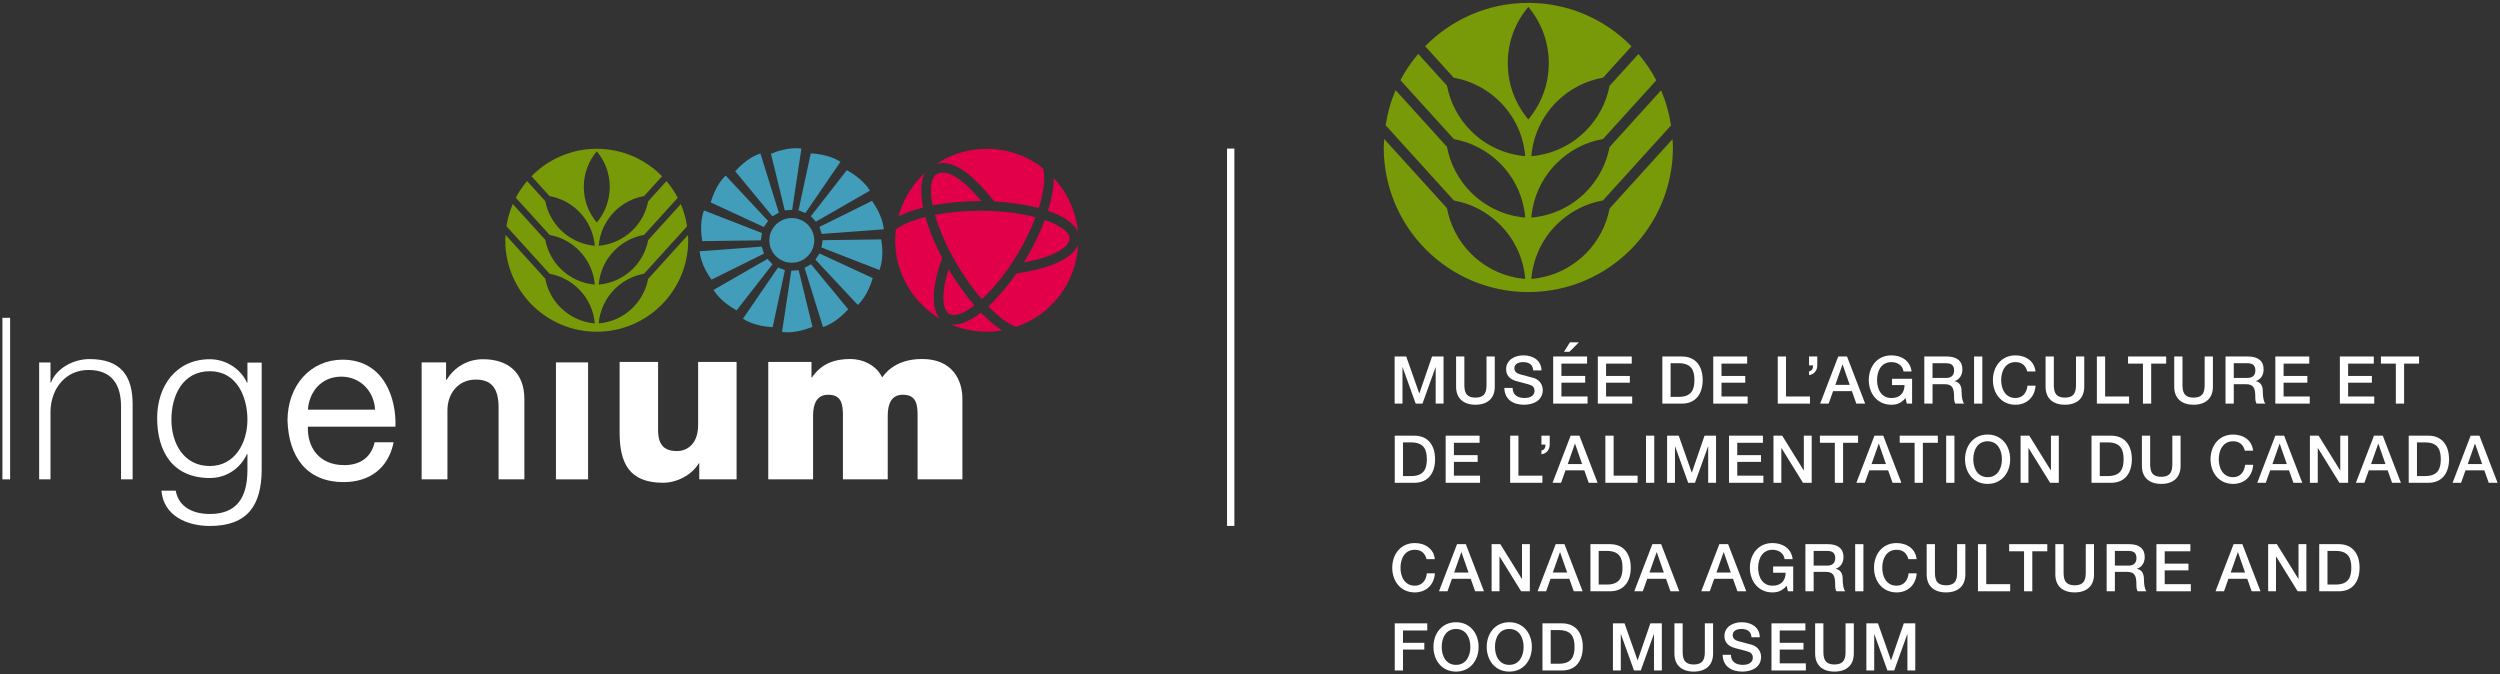 <?xml version="1.0" encoding="UTF-8"?>
<svg id="Reversed_versions" data-name="Reversed versions" xmlns="http://www.w3.org/2000/svg" width="341" height="92" version="1.1" viewBox="0 0 341 92">
  <rect x="0" y="0" width="341" height="92" fill="#333333" stroke="none"/>
  <path d="M216.282,34.603c-2.067,2.067-4.706,3.214-7.409,3.444.231-2.703,1.378-5.342,3.445-7.404,1.794-1.791,4.013-2.896,6.33-3.308l9.28-10.232c-.258-1.67-.709-3.273-1.358-4.781l-7.024,7.75c-.44,2.257-1.522,4.408-3.264,6.156-2.067,2.068-4.706,3.219-7.409,3.446.231-2.701,1.378-5.339,3.445-7.404,1.794-1.796,4.019-2.896,6.333-3.307l7.267-8.008c-.679-1.29-1.495-2.491-2.431-3.594l-3.945,4.35c-.437,2.25-1.518,4.403-3.26,6.144-2.067,2.068-4.706,3.215-7.409,3.448.231-2.703,1.378-5.34,3.445-7.411,1.796-1.793,4.019-2.891,6.344-3.303l3.876-4.271c-3.578-3.653-8.561-5.925-14.075-5.925-5.516,0-10.494,2.267-14.071,5.912l3.888,4.289c2.313.414,4.528,1.513,6.317,3.298,2.071,2.07,3.218,4.708,3.445,7.411-2.7-.234-5.336-1.381-7.403-3.448-1.751-1.751-2.835-3.911-3.27-6.169l-3.93-4.335c-.931,1.098-1.747,2.296-2.425,3.583l7.292,8.04c2.307.415,4.51,1.512,6.29,3.296,2.071,2.066,3.218,4.703,3.445,7.404-2.7-.227-5.336-1.378-7.403-3.446-1.759-1.758-2.845-3.934-3.274-6.203l-7.007-7.727c-.65,1.508-1.1,3.112-1.36,4.789l9.303,10.257c2.304.417,4.513,1.516,6.296,3.299,2.071,2.062,3.218,4.702,3.445,7.404-2.7-.23-5.336-1.377-7.403-3.444-1.759-1.758-2.842-3.928-3.274-6.206l-8.563-9.439c-.024.381-.063.766-.063,1.157,0,10.892,8.83,19.722,19.724,19.722,10.885,0,19.719-8.831,19.719-19.722,0-.383-.038-.755-.055-1.135l-8.58,9.46c-.44,2.256-1.522,4.415-3.264,6.163M208.462,16.288c-1.756-2.075-2.803-4.747-2.803-7.672,0-2.925,1.047-5.599,2.803-7.674,1.747,2.075,2.793,4.749,2.793,7.67,0,2.929-1.046,5.605-2.793,7.676" fill="#789a08" stroke-width="0"/>
  <path d="M167.368,20.267h1v51.468h-1V20.267Z" fill="#fff" stroke-width="0"/>
  <g>
    <path d="M5.341,49.441h1.548v2.75h.062c.71-1.916,3.011-3.213,5.266-3.213,4.375,0,5.874,2.431,5.874,6.149v10.258h-1.581v-9.95c0-2.851-1.151-4.971-4.447-4.971-3.09,0-5.112,2.499-5.174,5.62v9.301h-1.548v-15.944Z" fill="#fff" stroke-width="0"/>
    <path d="M.33,43.35h1.05v22.035H.33v-22.035Z" fill="#fff" stroke-width="0"/>
    <path d="M35.694,64.089c-.031,4.753-1.852,7.654-7.067,7.654-3.179,0-6.327-1.42-6.604-4.814h1.944c.432,2.346,2.5,3.179,4.66,3.179,3.58,0,5.123-2.129,5.123-6.018v-2.16h-.062c-.895,1.944-2.778,3.271-5.061,3.271-5.092,0-7.191-3.642-7.191-8.178,0-4.382,2.592-8.024,7.191-8.024,2.315,0,4.29,1.45,5.061,3.209h.062v-2.747h1.944v14.628ZM33.749,57.238c0-3.117-1.45-6.604-5.123-6.604-3.703,0-5.246,3.302-5.246,6.604,0,3.209,1.667,6.327,5.246,6.327,3.364,0,5.123-3.086,5.123-6.327Z" fill="#fff" stroke-width="0"/>
    <path d="M53.69,60.324c-.71,3.518-3.24,5.432-6.82,5.432-5.092,0-7.499-3.518-7.654-8.394,0-4.783,3.148-8.302,7.499-8.302,5.648,0,7.376,5.277,7.222,9.135h-11.943c-.093,2.777,1.481,5.246,4.969,5.246,2.16,0,3.672-1.049,4.135-3.117h2.592ZM51.159,55.88c-.123-2.5-2.006-4.506-4.598-4.506-2.747,0-4.382,2.068-4.568,4.506h9.166Z" fill="#fff" stroke-width="0"/>
    <path d="M57.512,49.43h3.333v2.345l.062.062c1.049-1.759,2.87-2.839,4.969-2.839,3.456,0,5.648,1.852,5.648,5.431v10.956h-3.518v-10.03c-.062-2.5-1.049-3.58-3.117-3.58-2.345,0-3.858,1.852-3.858,4.197v9.413h-3.518v-15.955Z" fill="#fff" stroke-width="0"/>
    <path d="M75.832,49.43h4.382v15.955h-4.382v-15.955Z" fill="#fff" stroke-width="0"/>
    <path d="M100.471,65.385h-5.092v-2.191h-.062c-.988,1.636-3.024,2.654-4.876,2.654-4.598,0-5.925-2.654-5.925-6.851v-9.629h5.246v9.289c0,2.129.926,2.87,2.592,2.87,1.142,0,2.87-.741,2.87-3.58v-8.579h5.246v16.017Z" fill="#fff" stroke-width="0"/>
    <path d="M104.791,49.368h5.895v2.13h.062c1.234-1.852,3.024-2.531,5.246-2.531,1.728,0,3.58.895,4.321,2.5.247-.185,1.481-2.5,5.463-2.5,4.105,0,5.493,2.839,5.493,5.431v10.987h-6.111v-8.672c0-1.512-.154-2.87-2.006-2.87-1.543,0-2.068,1.204-2.068,2.87v8.672h-6.11v-8.672c0-1.512-.154-2.87-2.006-2.87-1.543,0-2.068,1.204-2.068,2.87v8.672h-6.111v-16.017Z" fill="#fff" stroke-width="0"/>
    <path d="M86.35,41.937c-1.307,1.308-2.977,2.034-4.688,2.179.146-1.71.872-3.38,2.18-4.684,1.135-1.133,2.539-1.832,4.005-2.093l5.871-6.473c-.163-1.057-.448-2.071-.859-3.024l-4.444,4.903c-.279,1.428-.963,2.789-2.065,3.894-1.307,1.308-2.977,2.037-4.688,2.18.146-1.709.872-3.377,2.18-4.684,1.135-1.136,2.542-1.832,4.007-2.092l4.597-5.066c-.43-.816-.946-1.576-1.538-2.274l-2.496,2.752c-.276,1.423-.96,2.786-2.063,3.887-1.307,1.308-2.977,2.034-4.688,2.182.146-1.71.872-3.379,2.18-4.688,1.136-1.134,2.542-1.829,4.013-2.09l2.452-2.702c-2.264-2.311-5.416-3.748-8.904-3.748-3.49,0-6.639,1.434-8.902,3.74l2.459,2.713c1.463.262,2.865.957,3.996,2.087,1.31,1.31,2.036,2.979,2.18,4.688-1.708-.148-3.376-.874-4.684-2.182-1.108-1.108-1.794-2.474-2.069-3.903l-2.486-2.742c-.589.694-1.105,1.452-1.534,2.267l4.613,5.086c1.46.262,2.853.957,3.979,2.085,1.31,1.307,2.036,2.975,2.18,4.684-1.708-.144-3.376-.872-4.684-2.18-1.113-1.112-1.8-2.489-2.071-3.924l-4.433-4.888c-.411.954-.696,1.969-.86,3.03l5.885,6.489c1.457.264,2.855.959,3.983,2.087,1.31,1.305,2.036,2.974,2.18,4.684-1.708-.145-3.376-.871-4.684-2.179-1.113-1.112-1.798-2.485-2.071-3.926l-5.417-5.972c-.015.241-.04.485-.04.732,0,6.891,5.586,12.477,12.479,12.477,6.886,0,12.475-5.587,12.475-12.477,0-.243-.024-.478-.035-.718l-5.428,5.985c-.279,1.428-.963,2.793-2.065,3.899M81.403,30.349c-1.111-1.313-1.773-3.003-1.773-4.853,0-1.851.662-3.542,1.773-4.855,1.105,1.313,1.767,3.004,1.767,4.852,0,1.853-.662,3.546-1.767,4.856" fill="#789a08" stroke-width="0"/>
    <g>
      <path d="M105.157,20.969l1.887,7.723,1.006-.069,1.262-8.358c-.464-.073-1.957-.201-4.155.704" fill="#429dba" stroke-width="0"/>
      <path d="M100.284,23.359l5.072,6.146.877-.5-2.511-8.073c-.454.139-1.87.684-3.438,2.426" fill="#429dba" stroke-width="0"/>
      <path d="M96.941,27.613l7.248,3.351.575-.828-5.788-6.189c-.345.32-1.384,1.42-2.036,3.666" fill="#429dba" stroke-width="0"/>
      <path d="M96.018,28.707c-.171.438-.627,1.879-.235,4.182l7.995-.106.154-.994-7.914-3.082Z" fill="#429dba" stroke-width="0"/>
      <path d="M95.433,34.274c.033.469.25,1.961,1.611,3.869l7.155-3.544-.295-.962-8.471.638Z" fill="#429dba" stroke-width="0"/>
      <path d="M97.331,39.542c.234.41,1.084,1.662,3.14,2.792l4.898-6.281-.682-.739-7.356,4.228Z" fill="#429dba" stroke-width="0"/>
      <path d="M101.34,43.473c.39.263,1.701,1.023,4.048,1.156l1.674-7.773-.936-.369-4.786,6.986Z" fill="#429dba" stroke-width="0"/>
      <path d="M106.669,45.279c.466.071,1.959.199,4.152-.704l-1.885-7.721-1.004.069-1.263,8.357Z" fill="#429dba" stroke-width="0"/>
      <path d="M109.745,36.538l2.513,8.072c.454-.136,1.869-.683,3.437-2.425l-5.071-6.146-.88.498Z" fill="#429dba" stroke-width="0"/>
      <path d="M111.217,35.407l5.787,6.192c.346-.32,1.385-1.42,2.036-3.668l-7.252-3.351-.571.827Z" fill="#429dba" stroke-width="0"/>
      <path d="M112.047,33.755l7.913,3.08c.175-.437.63-1.876.237-4.181l-7.994.107-.155.994Z" fill="#429dba" stroke-width="0"/>
      <path d="M111.781,30.945l.293.962,8.475-.636c-.035-.47-.253-1.963-1.612-3.871l-7.156,3.545Z" fill="#429dba" stroke-width="0"/>
      <path d="M110.607,29.492l.685.739,7.357-4.23c-.236-.409-1.084-1.658-3.141-2.791l-4.902,6.281Z" fill="#429dba" stroke-width="0"/>
      <path d="M108.918,28.688l.938.37,4.781-6.984c-.389-.267-1.698-1.026-4.046-1.157l-1.673,7.772Z" fill="#429dba" stroke-width="0"/>
      <path d="M111.066,32.787c0,1.685-1.371,3.049-3.064,3.049-1.69,0-3.064-1.364-3.064-3.049,0-1.679,1.374-3.045,3.064-3.045,1.693,0,3.064,1.366,3.064,3.045" fill="#429dba" stroke-width="0"/>
    </g>
    <g>
      <path d="M139.634,35.804c4.285-.792,6.26-2.186,6.26-3.25,0-.887-1.269-1.822-3.381-2.548-.614,1.645-1.432,3.376-2.437,5.076-.143.241-.292.481-.441.722" fill="#e3004a" stroke-width="0"/>
      <path d="M128.523,35.179c-1.03-1.945-1.81-3.854-2.292-5.582-1.813.459-3.21,1.061-4.033,1.702-.056.483-.094.974-.094,1.474,0,4.583,2.484,8.578,6.164,10.746-1.288-1.355-1.206-4.375.255-8.34" fill="#e3004a" stroke-width="0"/>
      <path d="M125.841,24.405c.087-.325.213-.604.361-.857-1.734,1.58-3.021,3.638-3.654,5.972.939-.486,2.09-.892,3.372-1.211-.311-1.542-.352-2.886-.079-3.904" fill="#e3004a" stroke-width="0"/>
      <path d="M135.61,27.478c2.142.11,4.249.413,6.07.896.693-2.189.938-4.108.607-5.347-.01-.034-.023-.062-.034-.095-2.115-1.647-4.77-2.637-7.661-2.637-2.537,0-4.89.759-6.859,2.055,2.066-.63,4.653,1.054,7.877,5.128" fill="#e3004a" stroke-width="0"/>
      <path d="M142.94,28.75c2.06.699,3.584,1.673,4.093,2.899-.255-2.835-1.463-5.388-3.296-7.359-.002,1.273-.274,2.799-.796,4.46" fill="#e3004a" stroke-width="0"/>
      <path d="M130.089,44.279c-.138,0-.272-.01-.403-.032,1.503.644,3.162,1.002,4.905,1.002.712,0,1.4-.072,2.079-.184-.93-.595-1.901-1.43-2.859-2.432-1.32,1.029-2.608,1.646-3.723,1.646" fill="#e3004a" stroke-width="0"/>
      <path d="M133.872,27.43c-2.667-3.162-4.769-4.435-6.11-3.676-.3.169-.518.503-.65.991-.218.817-.169,1.954.101,3.277,2.031-.392,4.298-.595,6.52-.595.046,0,.089.003.139.003" fill="#e3004a" stroke-width="0"/>
      <path d="M147.057,33.38c-.699,1.818-3.727,3.244-8.413,3.92-1.194,1.711-2.515,3.274-3.841,4.485,1.448,1.499,2.782,2.455,3.799,2.794,4.748-1.608,8.204-5.98,8.455-11.199" fill="#e3004a" stroke-width="0"/>
      <path d="M141.246,29.632c-2.039-.535-4.622-.886-7.514-.886-2.299,0-4.402.215-6.202.562.582,2.035,1.595,4.373,2.933,6.641,1.125,1.908,2.312,3.545,3.457,4.871,1.605-1.463,3.382-3.633,5.017-6.406.945-1.6,1.723-3.236,2.308-4.782" fill="#e3004a" stroke-width="0"/>
      <path d="M129.467,42.812c.718.405,1.971-.022,3.456-1.152-1.268-1.466-2.485-3.173-3.535-4.939-1.105,3.511-.783,5.602.079,6.091" fill="#e3004a" stroke-width="0"/>
    </g>
  </g>
  <g>
    <g>
      <path d="M194.584,76.268c-.189-.738-.666-1.278-1.603-1.278-1.377,0-1.954,1.215-1.954,2.449s.576,2.449,1.954,2.449c1,0,1.548-.747,1.639-1.684h1.098c-.09,1.54-1.179,2.602-2.737,2.602-1.926,0-3.079-1.53-3.079-3.367s1.152-3.367,3.079-3.367c1.45.009,2.593.811,2.728,2.197h-1.125Z" fill="#fff" stroke-width="0"/>
      <path d="M198.742,74.224h1.197l2.476,6.428h-1.206l-.604-1.702h-2.565l-.604,1.702h-1.161l2.467-6.428ZM198.346,78.096h1.962l-.963-2.764h-.027l-.972,2.764Z" fill="#fff" stroke-width="0"/>
      <path d="M203.457,74.224h1.188l2.935,4.735h.018v-4.735h1.071v6.428h-1.188l-2.926-4.727h-.027v4.727h-1.071v-6.428Z" fill="#fff" stroke-width="0"/>
      <path d="M212.197,74.224h1.197l2.476,6.428h-1.206l-.604-1.702h-2.565l-.604,1.702h-1.161l2.467-6.428ZM211.801,78.096h1.962l-.963-2.764h-.027l-.972,2.764Z" fill="#fff" stroke-width="0"/>
      <path d="M216.936,74.224h2.665c1.98,0,2.836,1.44,2.836,3.214s-.855,3.214-2.836,3.214h-2.665v-6.428ZM218.061,79.734h1.107c1.764,0,2.143-1.008,2.143-2.295,0-1.288-.378-2.296-2.143-2.296h-1.107v4.591Z" fill="#fff" stroke-width="0"/>
      <path d="M225.383,74.224h1.197l2.476,6.428h-1.206l-.604-1.702h-2.565l-.604,1.702h-1.161l2.467-6.428ZM224.987,78.096h1.962l-.963-2.764h-.027l-.972,2.764Z" fill="#fff" stroke-width="0"/>
      <path d="M234.518,74.224h1.197l2.476,6.428h-1.206l-.604-1.702h-2.565l-.604,1.702h-1.161l2.467-6.428ZM234.122,78.096h1.962l-.963-2.764h-.027l-.972,2.764Z" fill="#fff" stroke-width="0"/>
      <path d="M244.591,80.652h-.72l-.171-.756c-.604.685-1.152.909-1.936.909-1.926,0-3.079-1.53-3.079-3.367s1.152-3.367,3.079-3.367c1.405,0,2.584.748,2.755,2.197h-1.098c-.108-.846-.846-1.278-1.657-1.278-1.377,0-1.954,1.215-1.954,2.449s.576,2.449,1.954,2.449c1.152.018,1.783-.675,1.801-1.765h-1.71v-.855h2.737v3.385Z" fill="#fff" stroke-width="0"/>
      <path d="M246.256,74.224h3.07c1.405,0,2.125.648,2.125,1.737,0,1.233-.855,1.548-1.062,1.621v.018c.387.054.954.342.954,1.359,0,.747.108,1.431.352,1.692h-1.207c-.171-.279-.171-.63-.171-.945,0-1.179-.243-1.702-1.279-1.702h-1.656v2.647h-1.125v-6.428ZM247.381,77.15h1.846c.711,0,1.098-.351,1.098-1.026,0-.819-.531-.981-1.116-.981h-1.828v2.008Z" fill="#fff" stroke-width="0"/>
      <path d="M253.046,74.224h1.125v6.428h-1.125v-6.428Z" fill="#fff" stroke-width="0"/>
      <path d="M260.298,76.268c-.189-.738-.666-1.278-1.603-1.278-1.377,0-1.954,1.215-1.954,2.449s.576,2.449,1.954,2.449c1,0,1.549-.747,1.639-1.684h1.098c-.09,1.54-1.179,2.602-2.737,2.602-1.926,0-3.079-1.53-3.079-3.367s1.152-3.367,3.079-3.367c1.45.009,2.593.811,2.728,2.197h-1.125Z" fill="#fff" stroke-width="0"/>
      <path d="M262.8,74.224h1.125v3.745c0,.864.054,1.863,1.513,1.863s1.512-.999,1.512-1.863v-3.745h1.125v4.114c0,1.647-1.053,2.466-2.638,2.466s-2.638-.819-2.638-2.466v-4.114Z" fill="#fff" stroke-width="0"/>
      <path d="M269.797,74.224h1.125v5.456h3.268v.972h-4.394v-6.428Z" fill="#fff" stroke-width="0"/>
      <path d="M274.046,74.224h5.203v.972h-2.043v5.456h-1.125v-5.456h-2.034v-.972Z" fill="#fff" stroke-width="0"/>
      <path d="M280.349,74.224h1.125v3.745c0,.864.054,1.863,1.513,1.863s1.512-.999,1.512-1.863v-3.745h1.125v4.114c0,1.647-1.053,2.466-2.638,2.466s-2.638-.819-2.638-2.466v-4.114Z" fill="#fff" stroke-width="0"/>
      <path d="M287.344,74.224h3.07c1.405,0,2.125.648,2.125,1.737,0,1.233-.855,1.548-1.062,1.621v.018c.387.054.954.342.954,1.359,0,.747.108,1.431.352,1.692h-1.207c-.171-.279-.171-.63-.171-.945,0-1.179-.243-1.702-1.279-1.702h-1.656v2.647h-1.125v-6.428ZM288.47,77.15h1.846c.711,0,1.098-.351,1.098-1.026,0-.819-.531-.981-1.116-.981h-1.828v2.008Z" fill="#fff" stroke-width="0"/>
      <path d="M294.139,74.224h4.627v.972h-3.502v1.684h3.241v.918h-3.241v1.882h3.565v.972h-4.69v-6.428Z" fill="#fff" stroke-width="0"/>
      <path d="M304.661,74.224h1.197l2.476,6.428h-1.206l-.604-1.702h-2.565l-.604,1.702h-1.161l2.467-6.428ZM304.265,78.096h1.962l-.963-2.764h-.027l-.972,2.764Z" fill="#fff" stroke-width="0"/>
      <path d="M309.376,74.224h1.188l2.935,4.735h.018v-4.735h1.071v6.428h-1.188l-2.926-4.727h-.027v4.727h-1.071v-6.428Z" fill="#fff" stroke-width="0"/>
      <path d="M316.344,74.224h2.665c1.98,0,2.836,1.44,2.836,3.214s-.855,3.214-2.836,3.214h-2.665v-6.428ZM317.469,79.734h1.107c1.764,0,2.143-1.008,2.143-2.295,0-1.288-.378-2.296-2.143-2.296h-1.107v4.591Z" fill="#fff" stroke-width="0"/>
      <path d="M190.244,85.025h4.438v.972h-3.313v1.684h2.908v.918h-2.908v2.854h-1.125v-6.428Z" fill="#fff" stroke-width="0"/>
      <path d="M201.681,88.239c0,1.836-1.152,3.367-3.079,3.367-1.926,0-3.079-1.53-3.079-3.367s1.152-3.367,3.079-3.367c1.927,0,3.079,1.531,3.079,3.367ZM196.649,88.239c0,1.233.576,2.449,1.954,2.449s1.954-1.215,1.954-2.449-.576-2.449-1.954-2.449-1.954,1.215-1.954,2.449Z" fill="#fff" stroke-width="0"/>
      <path d="M208.947,88.239c0,1.836-1.152,3.367-3.079,3.367-1.926,0-3.079-1.53-3.079-3.367s1.152-3.367,3.079-3.367c1.927,0,3.079,1.531,3.079,3.367ZM203.914,88.239c0,1.233.576,2.449,1.954,2.449s1.954-1.215,1.954-2.449-.576-2.449-1.954-2.449-1.954,1.215-1.954,2.449Z" fill="#fff" stroke-width="0"/>
      <path d="M210.391,85.025h2.665c1.98,0,2.836,1.44,2.836,3.214s-.855,3.214-2.836,3.214h-2.665v-6.428ZM211.517,90.534h1.107c1.765,0,2.143-1.008,2.143-2.295,0-1.288-.378-2.296-2.143-2.296h-1.107v4.591Z" fill="#fff" stroke-width="0"/>
      <path d="M220.003,85.025h1.584l1.774,5.032h.018l1.729-5.032h1.567v6.428h-1.072v-4.96h-.018l-1.783,4.96h-.927l-1.783-4.96h-.018v4.96h-1.071v-6.428Z" fill="#fff" stroke-width="0"/>
      <path d="M228.39,85.025h1.125v3.745c0,.864.054,1.863,1.513,1.863s1.512-.999,1.512-1.863v-3.745h1.125v4.114c0,1.647-1.053,2.466-2.638,2.466s-2.638-.819-2.638-2.466v-4.114Z" fill="#fff" stroke-width="0"/>
      <path d="M236.097,89.31c0,.99.729,1.377,1.629,1.377.99,0,1.359-.486,1.359-.972,0-.495-.27-.693-.531-.792-.45-.171-1.036-.288-1.918-.531-1.098-.297-1.422-.963-1.422-1.629,0-1.287,1.188-1.891,2.35-1.891,1.342,0,2.467.711,2.467,2.053h-1.125c-.054-.828-.612-1.134-1.387-1.134-.522,0-1.179.189-1.179.837,0,.45.306.702.765.828.099.027,1.521.396,1.854.495.846.252,1.251.972,1.251,1.638,0,1.44-1.278,2.017-2.557,2.017-1.467,0-2.656-.702-2.683-2.295h1.125Z" fill="#fff" stroke-width="0"/>
      <path d="M241.629,85.025h4.627v.972h-3.502v1.684h3.241v.918h-3.241v1.882h3.565v.972h-4.69v-6.428Z" fill="#fff" stroke-width="0"/>
      <path d="M247.585,85.025h1.125v3.745c0,.864.054,1.863,1.513,1.863s1.512-.999,1.512-1.863v-3.745h1.125v4.114c0,1.647-1.053,2.466-2.638,2.466s-2.638-.819-2.638-2.466v-4.114Z" fill="#fff" stroke-width="0"/>
      <path d="M254.571,85.025h1.584l1.774,5.032h.018l1.729-5.032h1.567v6.428h-1.072v-4.96h-.018l-1.783,4.96h-.927l-1.783-4.96h-.018v4.96h-1.071v-6.428Z" fill="#fff" stroke-width="0"/>
    </g>
    <g>
      <path d="M190.226,48.625h1.584l1.774,5.032h.018l1.729-5.032h1.567v6.428h-1.071v-4.96h-.018l-1.783,4.96h-.927l-1.783-4.96h-.018v4.96h-1.071v-6.428Z" fill="#fff" stroke-width="0"/>
      <path d="M198.612,48.625h1.125v3.745c0,.864.054,1.863,1.513,1.863s1.512-.999,1.512-1.863v-3.745h1.125v4.114c0,1.647-1.053,2.466-2.638,2.466s-2.638-.819-2.638-2.466v-4.114Z" fill="#fff" stroke-width="0"/>
      <path d="M206.32,52.91c0,.99.729,1.377,1.629,1.377.99,0,1.359-.486,1.359-.972,0-.495-.27-.693-.531-.792-.45-.171-1.036-.288-1.918-.531-1.098-.297-1.422-.963-1.422-1.629,0-1.287,1.188-1.891,2.35-1.891,1.342,0,2.467.711,2.467,2.053h-1.125c-.054-.828-.612-1.134-1.387-1.134-.522,0-1.179.189-1.179.837,0,.45.306.702.765.828.099.027,1.521.396,1.854.495.846.252,1.251.972,1.251,1.638,0,1.44-1.278,2.017-2.557,2.017-1.468,0-2.656-.702-2.683-2.295h1.125Z" fill="#fff" stroke-width="0"/>
      <path d="M211.852,48.625h4.627v.972h-3.502v1.684h3.241v.918h-3.241v1.882h3.565v.972h-4.69v-6.428ZM214.138,46.698h1.215l-1.278,1.288h-.747l.81-1.288Z" fill="#fff" stroke-width="0"/>
      <path d="M217.942,48.625h4.627v.972h-3.502v1.684h3.241v.918h-3.241v1.882h3.565v.972h-4.69v-6.428Z" fill="#fff" stroke-width="0"/>
      <path d="M226.744,48.625h2.665c1.98,0,2.836,1.44,2.836,3.214s-.855,3.214-2.836,3.214h-2.665v-6.428ZM227.869,54.134h1.107c1.765,0,2.143-1.008,2.143-2.295,0-1.288-.378-2.296-2.143-2.296h-1.107v4.591Z" fill="#fff" stroke-width="0"/>
      <path d="M233.686,48.625h4.627v.972h-3.502v1.684h3.241v.918h-3.241v1.882h3.565v.972h-4.69v-6.428Z" fill="#fff" stroke-width="0"/>
      <path d="M242.488,48.625h1.125v5.456h3.268v.972h-4.394v-6.428Z" fill="#fff" stroke-width="0"/>
      <path d="M246.754,50.641c.432-.054.549-.405.549-.801h-.549v-1.215h1.125v1.215c0,.693-.432,1.233-1.125,1.323v-.522Z" fill="#fff" stroke-width="0"/>
      <path d="M250.735,48.625h1.197l2.476,6.428h-1.206l-.604-1.702h-2.565l-.604,1.702h-1.161l2.467-6.428ZM250.339,52.496h1.962l-.963-2.764h-.027l-.972,2.764Z" fill="#fff" stroke-width="0"/>
      <path d="M260.809,55.053h-.72l-.171-.756c-.603.684-1.152.909-1.936.909-1.926,0-3.079-1.53-3.079-3.367s1.152-3.367,3.079-3.367c1.405,0,2.584.747,2.755,2.197h-1.098c-.108-.846-.846-1.278-1.657-1.278-1.377,0-1.953,1.215-1.953,2.449s.576,2.449,1.953,2.449c1.152.018,1.783-.675,1.801-1.765h-1.71v-.855h2.737v3.385Z" fill="#fff" stroke-width="0"/>
      <path d="M262.473,48.625h3.07c1.405,0,2.125.648,2.125,1.737,0,1.233-.855,1.548-1.062,1.621v.018c.387.054.954.342.954,1.359,0,.747.108,1.431.351,1.692h-1.206c-.171-.279-.171-.63-.171-.945,0-1.179-.243-1.702-1.279-1.702h-1.656v2.647h-1.125v-6.428ZM263.598,51.551h1.846c.711,0,1.098-.351,1.098-1.026,0-.819-.531-.981-1.116-.981h-1.828v2.008Z" fill="#fff" stroke-width="0"/>
      <path d="M269.263,48.625h1.125v6.428h-1.125v-6.428Z" fill="#fff" stroke-width="0"/>
      <path d="M276.515,50.668c-.189-.738-.666-1.278-1.603-1.278-1.377,0-1.954,1.215-1.954,2.449s.576,2.449,1.954,2.449c1,0,1.549-.748,1.639-1.684h1.098c-.09,1.54-1.179,2.602-2.737,2.602-1.926,0-3.079-1.53-3.079-3.367s1.152-3.367,3.079-3.367c1.45.009,2.593.811,2.728,2.197h-1.125Z" fill="#fff" stroke-width="0"/>
      <path d="M279.017,48.625h1.125v3.745c0,.864.054,1.863,1.513,1.863s1.512-.999,1.512-1.863v-3.745h1.125v4.114c0,1.647-1.053,2.466-2.638,2.466s-2.638-.819-2.638-2.466v-4.114Z" fill="#fff" stroke-width="0"/>
      <path d="M286.014,48.625h1.125v5.456h3.268v.972h-4.394v-6.428Z" fill="#fff" stroke-width="0"/>
      <path d="M290.263,48.625h5.203v.972h-2.043v5.456h-1.125v-5.456h-2.034v-.972Z" fill="#fff" stroke-width="0"/>
      <path d="M296.566,48.625h1.125v3.745c0,.864.054,1.863,1.513,1.863s1.512-.999,1.512-1.863v-3.745h1.125v4.114c0,1.647-1.053,2.466-2.638,2.466s-2.638-.819-2.638-2.466v-4.114Z" fill="#fff" stroke-width="0"/>
      <path d="M303.561,48.625h3.07c1.405,0,2.125.648,2.125,1.737,0,1.233-.855,1.548-1.062,1.621v.018c.387.054.954.342.954,1.359,0,.747.108,1.431.352,1.692h-1.207c-.171-.279-.171-.63-.171-.945,0-1.179-.243-1.702-1.279-1.702h-1.656v2.647h-1.125v-6.428ZM304.687,51.551h1.846c.711,0,1.098-.351,1.098-1.026,0-.819-.531-.981-1.116-.981h-1.828v2.008Z" fill="#fff" stroke-width="0"/>
      <path d="M310.356,48.625h4.627v.972h-3.502v1.684h3.241v.918h-3.241v1.882h3.565v.972h-4.69v-6.428Z" fill="#fff" stroke-width="0"/>
      <path d="M319.158,48.625h4.627v.972h-3.502v1.684h3.241v.918h-3.241v1.882h3.565v.972h-4.69v-6.428Z" fill="#fff" stroke-width="0"/>
      <path d="M324.757,48.625h5.203v.972h-2.043v5.456h-1.125v-5.456h-2.034v-.972Z" fill="#fff" stroke-width="0"/>
      <path d="M190.244,59.425h2.665c1.98,0,2.836,1.44,2.836,3.214s-.855,3.214-2.836,3.214h-2.665v-6.428ZM191.37,64.934h1.107c1.764,0,2.143-1.008,2.143-2.295,0-1.288-.378-2.296-2.143-2.296h-1.107v4.591Z" fill="#fff" stroke-width="0"/>
      <path d="M197.187,59.425h4.627v.972h-3.502v1.684h3.241v.918h-3.241v1.882h3.565v.972h-4.69v-6.428Z" fill="#fff" stroke-width="0"/>
      <path d="M205.989,59.425h1.125v5.456h3.268v.972h-4.394v-6.428Z" fill="#fff" stroke-width="0"/>
      <path d="M210.254,61.441c.432-.054.549-.405.549-.801h-.549v-1.215h1.125v1.215c0,.693-.432,1.233-1.125,1.323v-.522Z" fill="#fff" stroke-width="0"/>
      <path d="M214.236,59.425h1.197l2.476,6.428h-1.206l-.604-1.702h-2.565l-.604,1.702h-1.161l2.467-6.428ZM213.84,63.296h1.962l-.963-2.764h-.027l-.972,2.764Z" fill="#fff" stroke-width="0"/>
      <path d="M218.974,59.425h1.125v5.456h3.268v.972h-4.394v-6.428Z" fill="#fff" stroke-width="0"/>
      <path d="M224.514,59.425h1.125v6.428h-1.125v-6.428Z" fill="#fff" stroke-width="0"/>
      <path d="M227.395,59.425h1.584l1.774,5.032h.018l1.729-5.032h1.567v6.428h-1.071v-4.96h-.018l-1.783,4.96h-.927l-1.783-4.96h-.018v4.96h-1.071v-6.428Z" fill="#fff" stroke-width="0"/>
      <path d="M235.835,59.425h4.627v.972h-3.502v1.684h3.241v.918h-3.241v1.882h3.565v.972h-4.69v-6.428Z" fill="#fff" stroke-width="0"/>
      <path d="M241.902,59.425h1.188l2.935,4.735h.018v-4.735h1.071v6.428h-1.188l-2.926-4.727h-.027v4.727h-1.071v-6.428Z" fill="#fff" stroke-width="0"/>
      <path d="M248.236,59.425h5.203v.972h-2.043v5.456h-1.125v-5.456h-2.034v-.972Z" fill="#fff" stroke-width="0"/>
      <path d="M255.676,59.425h1.197l2.476,6.428h-1.206l-.604-1.702h-2.565l-.604,1.702h-1.161l2.467-6.428ZM255.28,63.296h1.962l-.963-2.764h-.027l-.972,2.764Z" fill="#fff" stroke-width="0"/>
      <path d="M259.119,59.425h5.203v.972h-2.043v5.456h-1.125v-5.456h-2.034v-.972Z" fill="#fff" stroke-width="0"/>
      <path d="M265.46,59.425h1.125v6.428h-1.125v-6.428Z" fill="#fff" stroke-width="0"/>
      <path d="M274.188,62.639c0,1.836-1.152,3.367-3.079,3.367-1.926,0-3.079-1.53-3.079-3.367s1.152-3.367,3.079-3.367c1.927,0,3.079,1.531,3.079,3.367ZM269.155,62.639c0,1.233.576,2.449,1.954,2.449s1.954-1.215,1.954-2.449-.576-2.449-1.954-2.449-1.954,1.215-1.954,2.449Z" fill="#fff" stroke-width="0"/>
      <path d="M275.609,59.425h1.188l2.935,4.735h.018v-4.735h1.071v6.428h-1.188l-2.926-4.727h-.027v4.727h-1.071v-6.428Z" fill="#fff" stroke-width="0"/>
      <path d="M285.283,59.425h2.665c1.98,0,2.836,1.44,2.836,3.214s-.855,3.214-2.836,3.214h-2.665v-6.428ZM286.409,64.934h1.107c1.764,0,2.143-1.008,2.143-2.295,0-1.288-.378-2.296-2.143-2.296h-1.107v4.591Z" fill="#fff" stroke-width="0"/>
      <path d="M292.156,59.425h1.125v3.745c0,.864.054,1.863,1.513,1.863s1.512-.999,1.512-1.863v-3.745h1.125v4.114c0,1.647-1.053,2.466-2.638,2.466s-2.638-.819-2.638-2.466v-4.114Z" fill="#fff" stroke-width="0"/>
      <path d="M306.197,61.468c-.189-.738-.666-1.278-1.603-1.278-1.377,0-1.954,1.215-1.954,2.449s.576,2.449,1.954,2.449c1,0,1.549-.748,1.639-1.684h1.098c-.09,1.54-1.179,2.602-2.737,2.602-1.926,0-3.079-1.53-3.079-3.367s1.152-3.367,3.079-3.367c1.45.009,2.593.811,2.728,2.197h-1.125Z" fill="#fff" stroke-width="0"/>
      <path d="M310.356,59.425h1.197l2.476,6.428h-1.206l-.604-1.702h-2.565l-.604,1.702h-1.161l2.467-6.428ZM309.96,63.296h1.962l-.963-2.764h-.027l-.972,2.764Z" fill="#fff" stroke-width="0"/>
      <path d="M315.071,59.425h1.188l2.935,4.735h.018v-4.735h1.071v6.428h-1.188l-2.926-4.727h-.027v4.727h-1.071v-6.428Z" fill="#fff" stroke-width="0"/>
      <path d="M323.811,59.425h1.197l2.476,6.428h-1.206l-.604-1.702h-2.565l-.604,1.702h-1.161l2.467-6.428ZM323.415,63.296h1.962l-.963-2.764h-.027l-.972,2.764Z" fill="#fff" stroke-width="0"/>
      <path d="M328.549,59.425h2.665c1.98,0,2.836,1.44,2.836,3.214s-.855,3.214-2.836,3.214h-2.665v-6.428ZM329.675,64.934h1.107c1.765,0,2.143-1.008,2.143-2.295,0-1.288-.378-2.296-2.143-2.296h-1.107v4.591Z" fill="#fff" stroke-width="0"/>
      <path d="M336.997,59.425h1.197l2.476,6.428h-1.206l-.604-1.702h-2.565l-.604,1.702h-1.161l2.467-6.428ZM336.601,63.296h1.962l-.963-2.764h-.027l-.972,2.764Z" fill="#fff" stroke-width="0"/>
    </g>
  </g>
</svg>